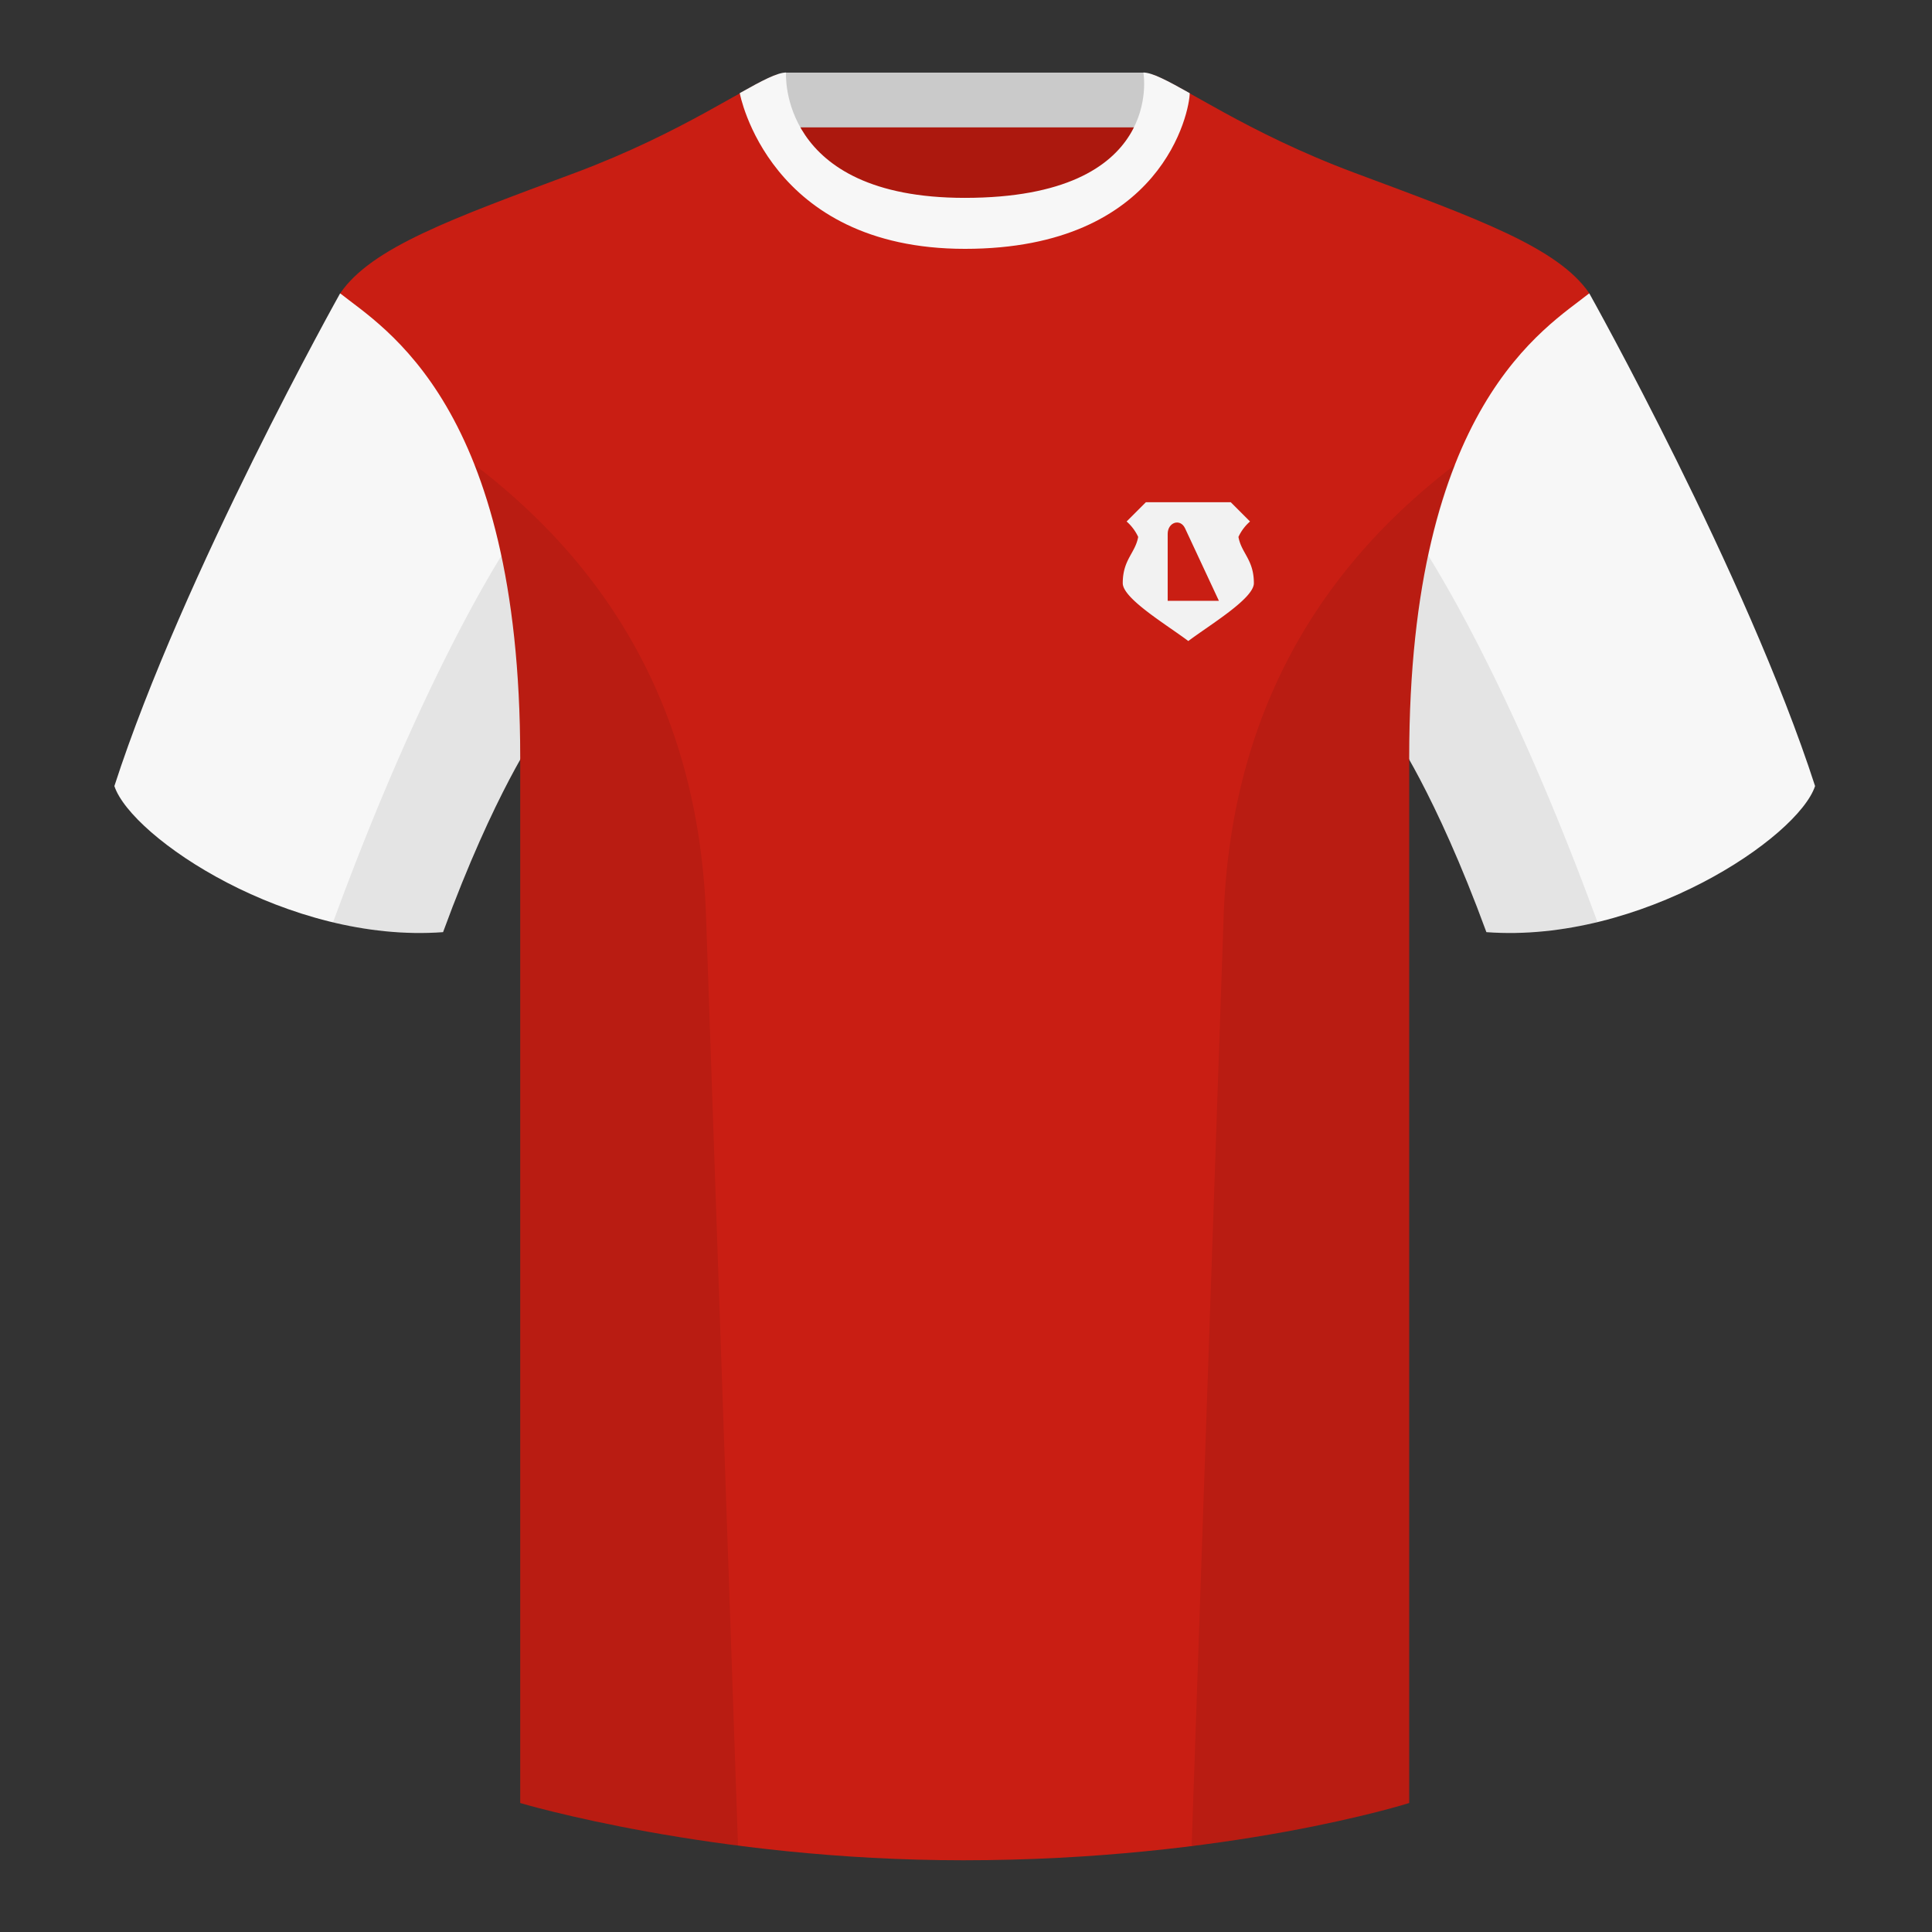 <svg xmlns="http://www.w3.org/2000/svg" width="501" height="501" fill="none"><rect width="100%" height="100%" fill="#333333" stroke="none"/><path fill="#AC180E" fill-rule="evenodd" d="M203.66 110.03h93.65v-87.3h-93.65v87.3Z" clip-rule="evenodd"/><path fill="#CACACA" fill-rule="evenodd" d="M203.52 33.03h93.46v-14.2h-93.46v14.2Z" clip-rule="evenodd"/><path fill="#F7F7F7" fill-rule="evenodd" d="M88.2 76.07s-40.76 72.8-58.54 127.77c4.44 13.37 45.2 40.85 85.23 37.88 13.34-36.4 24.46-52 24.46-52s2.96-95.08-51.14-113.65Zm323.93 0s40.76 72.8 58.55 127.77c-4.45 13.37-45.21 40.85-85.23 37.88-13.34-36.4-24.46-52-24.46-52s-2.97-95.08 51.14-113.65Z" clip-rule="evenodd"/><path fill="#C91E13" fill-rule="evenodd" d="M250.17 58.5c-50.08 0-47.8-39.46-48.74-39.13-7.52 2.62-24.14 14.94-52.44 25.5-31.88 11.88-52.63 19.3-60.78 31.2 11.11 8.9 46.69 28.96 46.69 120.34v271.14s49.66 14.85 114.88 14.85c68.93 0 115.65-14.85 115.65-14.85V196.4c0-91.38 35.58-111.43 46.7-120.35-8.15-11.88-28.9-19.31-60.78-31.2-28.36-10.57-44.98-22.92-52.48-25.5-.93-.32 4.18 39.15-48.7 39.15Z" clip-rule="evenodd"/><path fill="#F7F7F7" fill-rule="evenodd" d="M308.5 24.15c-5.76-3.24-9.72-5.34-12-5.34 0 0 5.88 32.5-46.33 32.5-48.52 0-46.34-32.5-46.34-32.5-2.28 0-6.24 2.1-12 5.34 0 0 7.37 40.38 58.4 40.38 51.48 0 58.28-35.9 58.28-40.38Z" clip-rule="evenodd"/><path fill="#000" fill-opacity=".08" fill-rule="evenodd" d="M414.24 239.13a93.76 93.76 0 0 1-28.8 2.6c-8.2-22.38-15.55-36.9-20-44.76v270.58s-21.11 6.71-55.87 11.11l-.55-.06 8.28-240.7c2.05-59.76 31.08-95.3 60.1-117.44a148.59 148.59 0 0 0-7 23.66c7.35 11.86 24.43 42.07 43.83 94.97l.01.04ZM191.38 478.6c-34.25-4.4-56.48-11.05-56.48-11.05V196.98c-4.46 7.87-11.82 22.38-20.01 44.74-9.63.72-19.3-.33-28.51-2.52l.02-.1c19.38-52.85 36.3-83.06 43.6-94.94a148.63 148.63 0 0 0-7-23.7c29.02 22.15 58.05 57.68 60.1 117.44l8.28 240.7Z" clip-rule="evenodd"/><path fill="#F2F2F2" fill-rule="evenodd" d="M297.15 130.23h22l5 5a12.05 12.05 0 0 0-3 4c.76 4.24 4 5.86 4 12 0 4-11.5 10.85-17 15-5.5-4.15-17-11-17-15 0-6.14 3.24-7.76 4-12a12.1 12.1 0 0 0-3-4l5-5Z" clip-rule="evenodd"/><path fill="#C91E13" d="M302.8 138.45c0-3.02 3.26-4.09 4.5-1.46l8.78 18.81H302.8v-17.35Z"/></svg>
